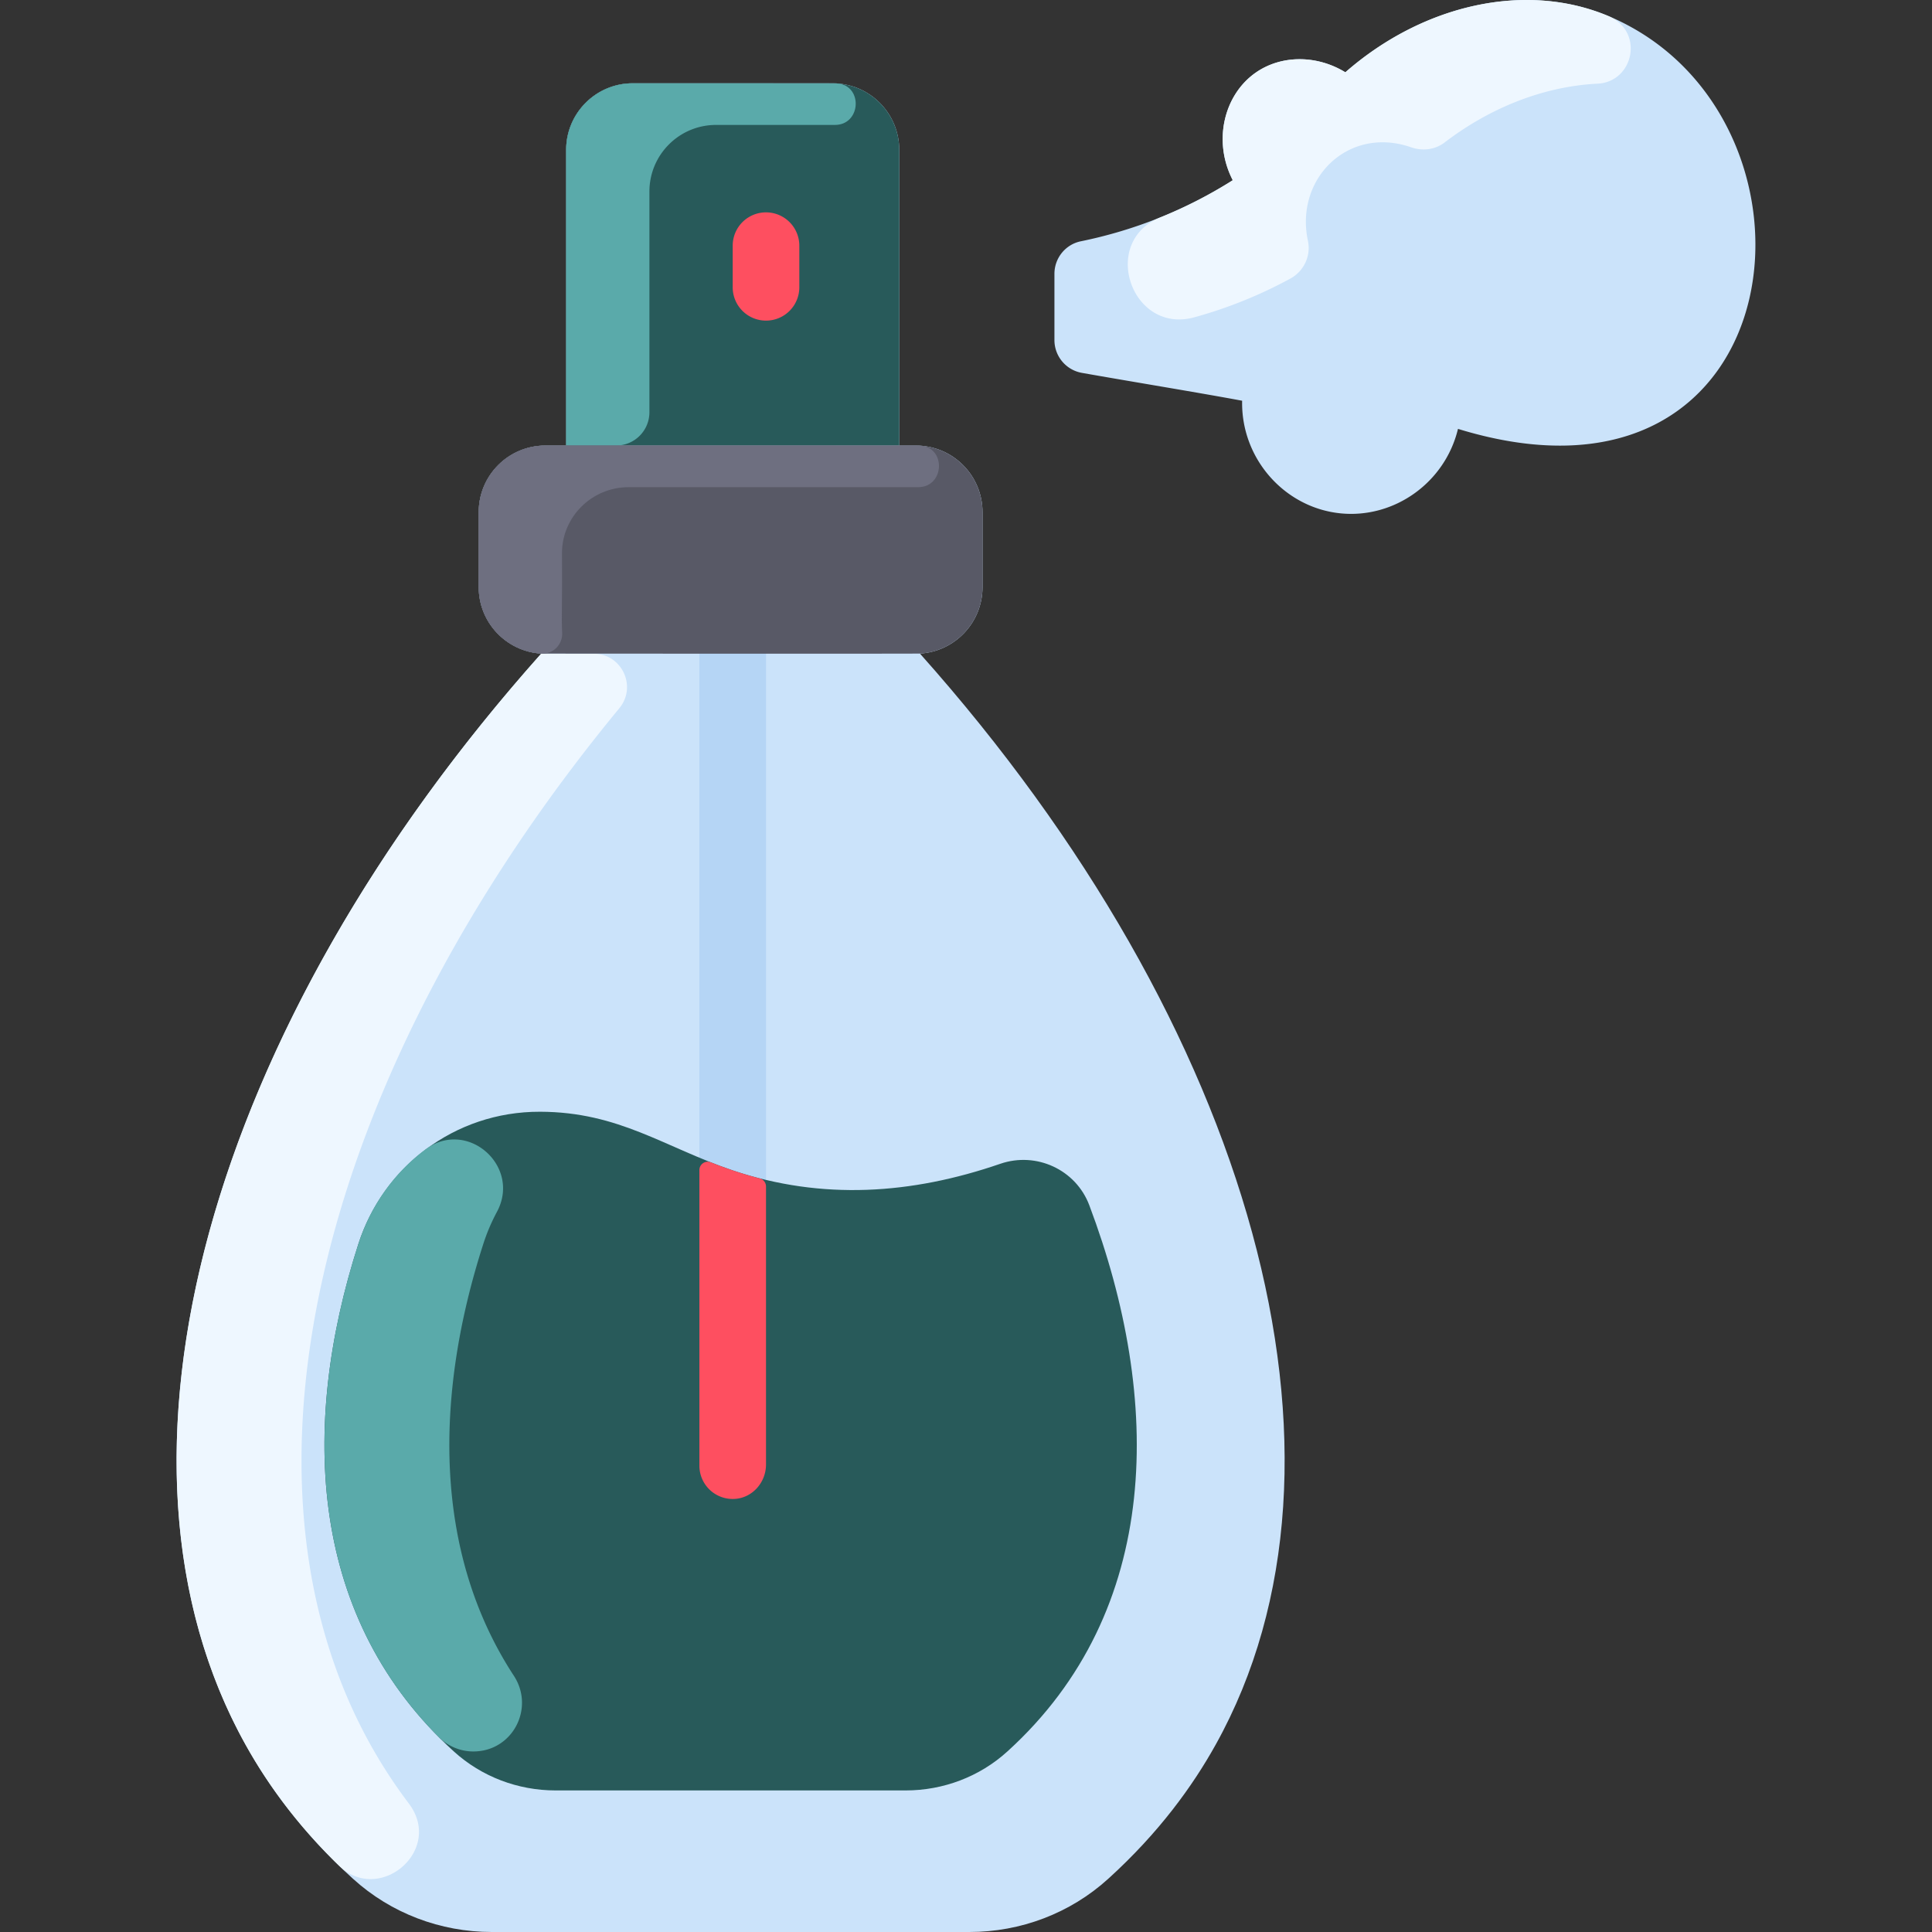 <svg class="" xml:space="preserve" style="enable-background:new 0 0 512 512" viewBox="0 0 464.003 464.003" y="0" x="0" height="512" width="512" xmlns:xlink="http://www.w3.org/1999/xlink" version="1.1" xmlns="http://www.w3.org/2000/svg"><rect x="0" y="0" width="464.003" height="464.003" fill="#333333" stroke="none"/><g><path data-original="#cbe3fa" opacity="1" d="M220.97 157.003v-.03c8.38-.52 15-7.47 15-15.97v-18c0-8.84-7.16-16-16-16h-4v-71c0-8.84-7.16-16-16-16h-48c-8.84 0-16 7.16-16 16v71h-5c-8.84 0-16 7.16-16 16v18c0 8.5 6.62 15.45 15 15.97v.03c-79.92 89.65-109.05 193.66-71 262 5.47 9.83 13.54 21.09 25.82 32.23 9.1 8.27 21.01 12.77 33.31 12.77h114.74c12.3 0 24.21-4.5 33.31-12.77 12.28-11.14 20.35-22.4 25.82-32.23 38.05-68.339 8.92-172.35-71-262z" fill="#cbe3fa"></path><path class="" data-original="#ff6d7a" opacity="1" d="M215.97 36.003v71h-80v-71c0-8.84 7.16-16 16-16h48c8.84 0 16 7.16 16 16z" fill="#285a5a"></path><path data-original="#cbe3fa" opacity="1" d="M386.23 3.833c56.33 23.61 46.11 124.41-36.07 99.17-3.11 12.92-15.3 21.56-28.17 20.29-13.46-1.33-23.97-13.14-23.67-27.05-10.039-1.879-26.369-4.546-38.482-6.691a7.994 7.994 0 0 1-6.598-7.877V65.768c0-3.78 2.642-7.064 6.345-7.82 13.02-2.658 25.305-7.593 36.485-14.664-4.87-9.44-2.09-20.63 5.63-25.92 6.11-4.19 14.57-4.19 21.41 0C341.77 1.033 366.4-4.477 386.23 3.833z" fill="#cbe3fa"></path><path class="" data-original="#fe4f60" opacity="1" d="M183.97 77.003a8 8 0 0 1-8-8v-10a8 8 0 0 1 16 0v10a8 8 0 0 1-8 8z" fill="#fe4f60"></path><path class="" data-original="#b5d5f5" opacity="1" d="M175.97 360.003a8 8 0 0 1-8-8v-195a8 8 0 0 1 16 0v195a8 8 0 0 1-8 8z" fill="#b5d5f5"></path><path class="" data-original="#ff6d7a" opacity="1" d="M175.97 281.083c21.481 7.221 42.933 5.769 64.27-1.58 8.66-2.97 18.15 1.4 21.38 9.97 17.585 46.682 17.564 97.361-19.68 131.17-6.66 6.06-15.4 9.36-24.42 9.36h-84.1c-9.02 0-17.76-3.3-24.42-9.36-34.665-31.468-37.185-77.661-22.91-121.94 5.867-18.202 22.884-31.76 43.63-31.7 19 .055 29.77 8.51 46.25 14.08z" fill="#285a5a"></path><path class="" data-original="#fe4f60" opacity="1" d="M183.97 284.945v66.786c0 4.262-3.218 7.982-7.471 8.255a7.999 7.999 0 0 1-8.529-7.983v-70.996a1.999 1.999 0 0 1 2.731-1.858c3.886 1.53 7.677 2.817 11.749 3.859a2.007 2.007 0 0 1 1.52 1.937z" fill="#fe4f60"></path><path class="" data-original="#eef7ff" opacity="1" d="M81.437 448.089c-10.421-10.101-17.511-20.18-22.467-29.086-38.05-68.34-8.92-172.35 71-262v-.03c.667.041-.01.032 12.607.029 6.763-.002 10.473 7.868 6.17 13.086-71.354 86.53-95.989 183.876-59.777 248.915a121.205 121.205 0 0 0 9.215 14.136c8.479 11.226-7.062 24.339-16.748 14.95z" fill="#eef7ff"></path><path class="" data-original="#ff8c95" opacity="1" d="M113.674 420.644c-3.123 0-6.11-1.262-8.315-3.473-31.26-31.352-32.961-75.996-19.269-118.467 2.939-9.119 8.538-17.032 16.109-22.667 10.018-7.457 23.052 4.024 17.142 15.025a45.822 45.822 0 0 0-3.251 7.642c-11.711 36.326-12.135 73.999 7.317 103.753 5.085 7.777-.274 18.187-9.733 18.187zM200.511 30.003H171.97c-8.837 0-16 7.163-16 16v53a8 8 0 0 1-8 8h-12v-71c0-8.837 7.163-16 16-16 0 0 48.67.01 49 .031 6.349.391 5.902 9.969-.459 9.969z" fill="#5aaaaa"></path><path data-original="#585966" opacity="1" d="M235.97 123.003v18c0 8.5-6.62 15.456-15 15.97-.949.058-90.881.007-91 0-8.38-.514-15-7.47-15-15.97v-18c0-8.84 7.16-16 16-16h89c8.84 0 16 7.16 16 16z" fill="#585966"></path><path class="" data-original="#6e6f80" opacity="1" d="M220.97 107.034c6.349.391 5.901 9.969-.459 9.969H150.97c-8.84 0-16.082 7.161-16 16 .098 10.631-.163 15.537.041 18.905.17 2.806-2.092 5.243-5.041 5.065-8.381-.506-15-7.47-15-15.97v-18c0-8.837 7.163-16 16-16 0 0 89.67.011 90 .031z" fill="#6e6f80"></path><path class="" data-original="#eef7ff" opacity="1" d="M278.647 52.218a108.5 108.5 0 0 0 17.423-8.935c-4.87-9.44-2.09-20.63 5.63-25.92 6.11-4.19 14.57-4.19 21.41 0 18.66-16.33 43.29-21.84 63.12-13.53 8.763 3.673 6.166 15.833-2.549 16.264-12.985.642-25.849 5.791-36.719 14.112-2.289 1.752-5.302 2.123-8.025 1.175-15.126-5.267-28.014 7.51-24.815 22.466.771 3.606-.978 7.292-4.217 9.054a108.367 108.367 0 0 1-23.04 9.296c-15.155 4.177-22.766-18.114-8.218-23.982z" fill="#eef7ff"></path></g></svg>